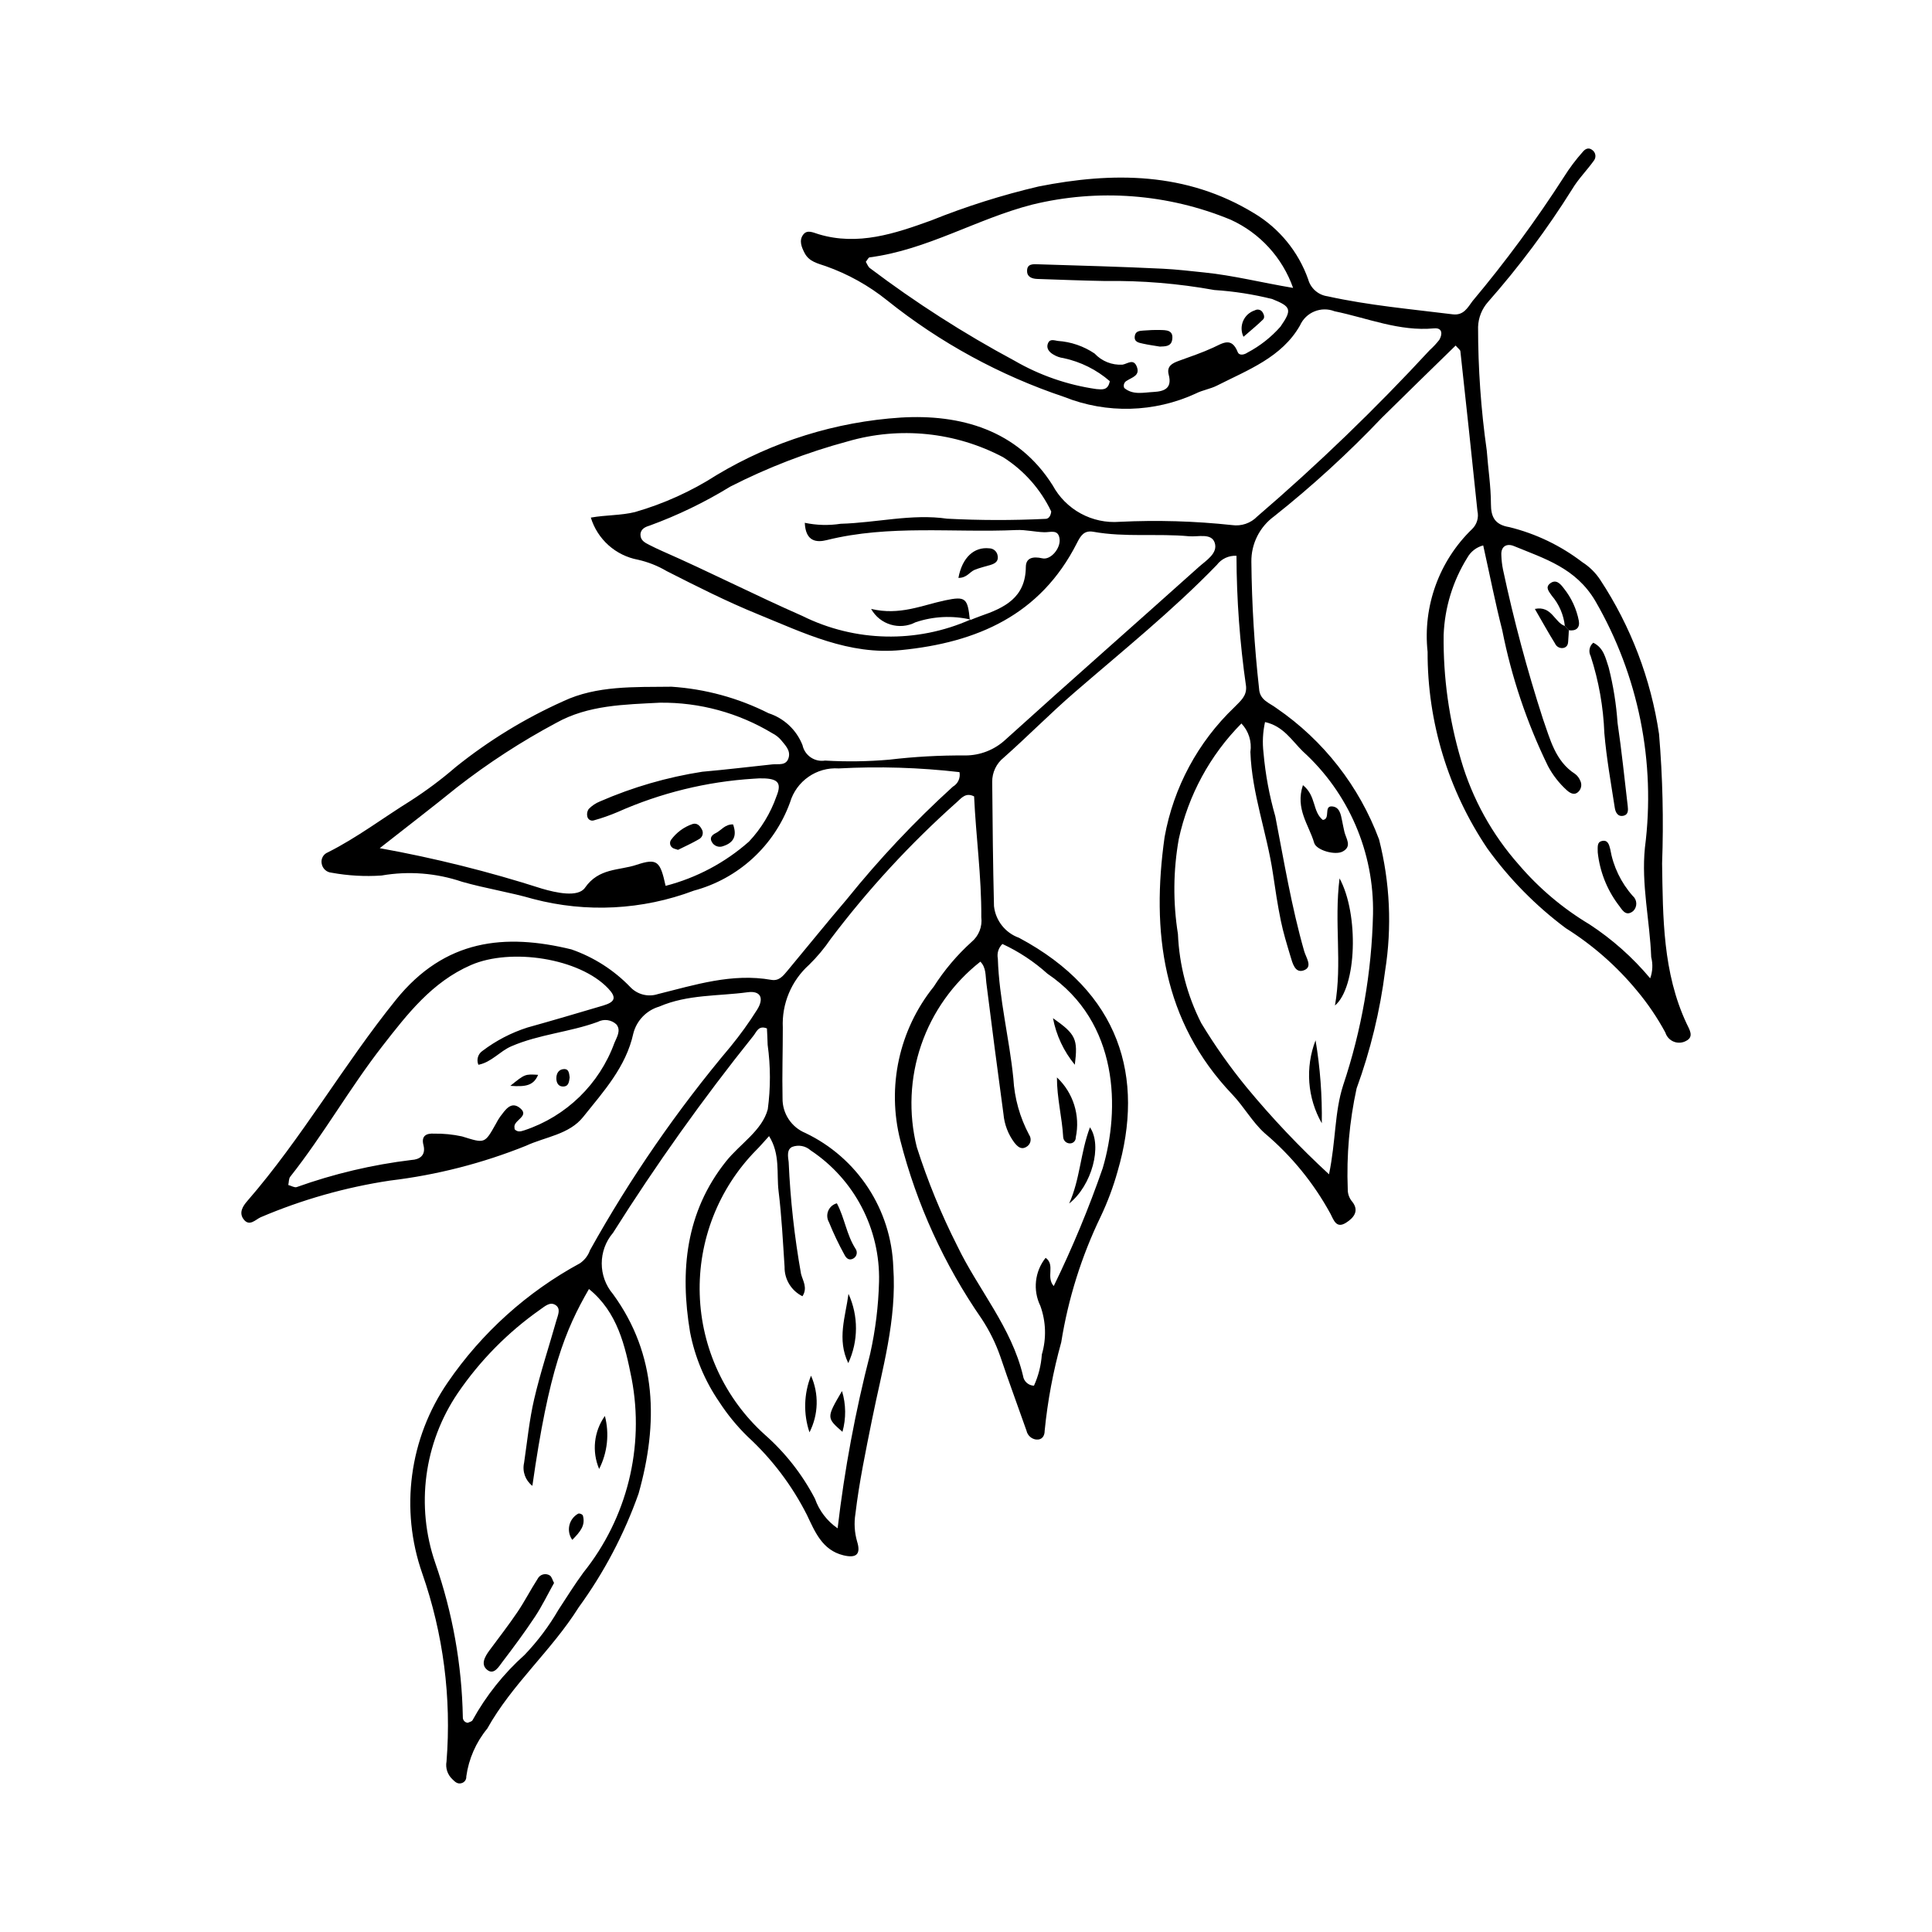 <?xml version="1.0" encoding="UTF-8"?>
<!-- The Best Svg Icon site in the world: iconSvg.co, Visit us! https://iconsvg.co -->
<svg fill="#000000" width="800px" height="800px" version="1.1" viewBox="144 144 512 512" xmlns="http://www.w3.org/2000/svg">
 <g>
  <path d="m398.27 348.62c-10.613-1.227-21.312-1.555-31.98-0.98-5.883-0.395-11.25 3.344-12.922 8.996-4.168 11.496-13.684 20.227-25.492 23.395-13.613 5.133-28.484 5.906-42.555 2.207-6.172-1.789-12.582-2.773-18.828-4.547-6.879-2.34-14.23-2.914-21.387-1.668-4.434 0.301-8.887 0.047-13.254-0.75-1.297-0.109-2.359-1.07-2.59-2.352-0.285-1.277 0.41-2.574 1.633-3.043 7.754-3.898 14.645-9.148 21.977-13.699h-0.004c4.172-2.688 8.152-5.66 11.906-8.906 8.719-7.004 18.293-12.867 28.496-17.441 8.867-4.188 18.918-3.731 28.645-3.844v-0.004c8.969 0.582 17.73 2.973 25.754 7.023 4.117 1.332 7.422 4.434 9.004 8.461 0.586 2.738 3.215 4.539 5.981 4.094 5.68 0.332 11.379 0.25 17.051-0.246 6.668-0.789 13.383-1.16 20.102-1.113 3.984 0 7.82-1.52 10.727-4.25 16.949-15.34 34.133-30.422 51.152-45.688 1.945-1.742 5.16-3.641 4.219-6.449-0.879-2.625-4.445-1.488-6.789-1.703-8.422-0.777-16.945 0.324-25.344-1.184-2.504-0.449-3.402 1.059-4.394 3.023-9.66 19.047-26.438 26.332-46.578 28.324-13.848 1.371-25.699-4.512-37.902-9.48-8.301-3.379-16.273-7.414-24.238-11.461l-0.004-0.004c-2.359-1.387-4.918-2.398-7.582-3-2.906-0.543-5.606-1.867-7.809-3.836s-3.824-4.504-4.688-7.328c4.098-0.723 7.984-0.547 11.707-1.469 7.66-2.207 14.961-5.516 21.668-9.828 14.824-8.883 31.555-14.102 48.801-15.215 15.633-0.934 30.914 3.188 40.223 17.973v-0.004c1.707 3.156 4.293 5.75 7.445 7.465s6.734 2.477 10.309 2.195c9.934-0.484 19.891-0.195 29.777 0.867 2.461 0.359 4.949-0.488 6.68-2.281 16.066-13.801 31.324-28.52 45.699-44.078 0.922-0.832 1.77-1.742 2.539-2.719 0.879-1.473 0.875-3.266-1.383-3.055-9.219 0.867-17.629-2.738-26.359-4.527-3.578-1.402-7.625 0.258-9.18 3.773-4.805 8.438-13.801 11.77-21.977 15.918-1.762 0.895-3.824 1.195-5.59 2.086h0.004c-11.02 5.086-23.641 5.422-34.91 0.926-17.035-5.715-32.93-14.383-46.953-25.613-4.863-3.906-10.352-6.961-16.23-9.043-2.066-0.719-4.398-1.176-5.586-3.43-0.84-1.598-1.566-3.359-0.418-4.906 1.066-1.438 2.625-0.578 4.078-0.141 10.461 3.156 20.301-0.18 29.855-3.641 9.25-3.719 18.766-6.727 28.473-9.004 19.637-3.887 39.141-3.875 57.113 7.102v-0.004c6.652 3.988 11.711 10.168 14.309 17.477 0.648 2.406 2.672 4.188 5.141 4.527 10.941 2.414 22.078 3.398 33.164 4.777 2.883 0.359 3.941-1.734 5.238-3.477v-0.004c8.785-10.473 16.902-21.496 24.293-33 1.457-2.32 3.109-4.512 4.934-6.559 0.609-0.75 1.512-1.312 2.535-0.5v0.004c0.863 0.609 1.09 1.797 0.508 2.684-1.855 2.629-4.207 4.941-5.84 7.691-6.606 10.555-14.066 20.547-22.301 29.883-1.621 1.828-2.555 4.164-2.637 6.609-0.008 10.973 0.762 21.93 2.305 32.793 0.34 4.707 1.094 9.398 1.102 14.141 0.004 3.375 0.984 5.496 4.863 6.129 7.027 1.727 13.625 4.894 19.367 9.297 1.895 1.211 3.516 2.809 4.746 4.691 8.102 12.32 13.414 26.262 15.574 40.848 0.957 11.402 1.23 22.852 0.809 34.285 0.223 14.273 0.16 28.961 6.5 42.457 0.73 1.559 2.031 3.465-0.105 4.559-1.004 0.574-2.215 0.66-3.293 0.23-1.074-0.426-1.898-1.32-2.238-2.426-2.125-3.934-4.641-7.644-7.508-11.074-5.363-6.504-11.738-12.102-18.879-16.582-7.973-5.945-14.992-13.078-20.805-21.148-10.363-15.387-15.871-33.527-15.816-52.078-1.305-12.09 3.055-24.109 11.805-32.555 1.27-1.234 1.801-3.043 1.402-4.769-1.461-14.117-2.969-28.23-4.519-42.34-0.043-0.383-0.57-0.711-1.258-1.512-6.516 6.371-13.043 12.695-19.504 19.09h-0.004c-8.906 9.375-18.461 18.117-28.586 26.16-3.856 2.805-6.109 7.309-6.039 12.074 0.113 11.215 0.797 22.414 2.039 33.559 0.148 3.129 2.75 3.785 4.676 5.258v-0.004c12.406 8.516 21.879 20.652 27.125 34.754 2.898 11.383 3.445 23.234 1.602 34.836-1.348 10.629-3.883 21.074-7.555 31.145-1.91 8.77-2.699 17.746-2.344 26.715-0.023 1.246 0.426 2.453 1.254 3.383 1.863 2.449 0.223 4.258-1.668 5.469-2.602 1.664-3.262-0.586-4.207-2.43h-0.004c-4.43-8.105-10.324-15.316-17.383-21.27-3.281-2.945-5.504-7.039-8.578-10.258-18.559-19.457-21.48-43.262-17.953-68.23 2.363-13.133 8.832-25.172 18.48-34.387 1.59-1.652 3.328-2.93 3.109-5.551-1.652-11.457-2.504-23.016-2.539-34.59-2.031-0.117-3.988 0.793-5.211 2.422-11.789 12.172-24.977 22.766-37.758 33.828-6.402 5.539-12.352 11.602-18.691 17.215-1.969 1.566-3.106 3.953-3.074 6.469 0.094 10.973 0.199 21.945 0.473 32.914v-0.004c0.422 3.832 2.996 7.09 6.629 8.387 26.84 14.32 33.43 37.031 26.113 61.945-1.141 4.082-2.629 8.062-4.445 11.895-5.102 10.551-8.633 21.793-10.48 33.371-2.137 7.668-3.606 15.508-4.387 23.43 0.004 1.301-0.641 2.484-2.25 2.328-1.266-0.16-2.297-1.102-2.566-2.352-2.297-6.562-4.731-13.074-6.941-19.664v0.004c-1.227-3.516-2.883-6.859-4.93-9.969-9.941-14.352-17.242-30.359-21.562-47.273-3.621-14.223-0.344-29.316 8.848-40.758 2.797-4.383 6.168-8.371 10.023-11.855 1.926-1.605 2.898-4.082 2.582-6.566 0.074-10.746-1.422-21.375-1.906-32.008-2.184-1.094-3.281 0.352-4.582 1.531-12.293 10.949-23.48 23.078-33.402 36.215-1.68 2.477-3.598 4.777-5.734 6.871-4.715 4.223-7.277 10.344-6.977 16.664 0.008 6.231-0.207 12.469-0.07 18.695-0.07 4.031 2.332 7.691 6.059 9.227 6.762 3.227 12.512 8.25 16.617 14.516 4.106 6.269 6.414 13.547 6.672 21.035 0.969 14.082-2.961 27.066-5.633 40.391-1.664 8.297-3.402 16.562-4.402 24.977-0.395 2.445-0.242 4.945 0.441 7.32 1.074 3.422-0.211 4.512-3.652 3.668-5.633-1.379-7.551-6.34-9.648-10.711-3.941-7.789-9.254-14.809-15.68-20.719-2.852-2.781-5.383-5.871-7.551-9.211-3.828-5.574-6.461-11.879-7.738-18.52-2.691-16.098-1.219-31.758 9.547-45.238 3.703-4.637 9.539-8.145 11.047-13.773l0.004 0.004c0.766-5.68 0.758-11.434-0.031-17.109-0.035-1.48-0.125-2.961-0.188-4.344-2.277-0.898-2.75 0.953-3.606 1.984l0.004-0.004c-13.371 16.684-25.785 34.109-37.188 52.195-3.981 4.672-3.984 11.543-0.012 16.223 11.762 16.125 12.008 34.344 6.789 52.863h0.004c-3.816 10.773-9.168 20.938-15.891 30.18-7.195 11.453-17.629 20.301-24.219 32.121-2.992 3.629-4.914 8.02-5.555 12.68 0.059 0.766-0.402 1.473-1.125 1.73-1.172 0.426-1.891-0.34-2.574-1.012-1.281-1.203-1.863-2.973-1.539-4.703 1.34-16.871-0.852-33.84-6.43-49.82-5.949-16.992-3.438-35.801 6.762-50.637 9.012-13.148 21.023-23.969 35.039-31.566 1.227-0.844 2.156-2.051 2.652-3.453 10.664-19.145 23.141-37.219 37.262-53.98 2.523-3.082 4.856-6.32 6.984-9.695 1.984-3.106 0.969-5.16-2.461-4.695-7.82 1.062-15.867 0.543-23.418 3.793l0.004 0.004c-3.387 0.988-6.004 3.688-6.883 7.102-1.941 8.895-7.91 15.414-13.309 22.164-3.723 4.656-10.031 5.254-15.137 7.621l-0.004 0.004c-11.543 4.641-23.652 7.742-36.008 9.219-11.805 1.777-23.34 5.047-34.32 9.73-1.363 0.617-3.016 2.613-4.562 0.457-1.23-1.715-0.137-3.422 1.012-4.742 14.555-16.754 25.523-36.152 39.434-53.375 12.965-16.051 28.855-17.633 46.527-13.316l-0.004 0.004c5.902 2.059 11.238 5.477 15.574 9.98 1.871 1.973 4.719 2.691 7.305 1.844 9.824-2.434 19.648-5.609 30.043-3.769 2.062 0.363 3.152-1.059 4.289-2.422 5.254-6.301 10.406-12.711 15.719-18.926 8.582-10.66 17.98-20.637 28.109-29.844 1.359-0.773 2.066-2.328 1.762-3.859zm2.754-40.258c0.922-0.363 1.832-0.758 2.769-1.082 6.352-2.18 12-4.848 12.062-13.031 0.02-2.41 1.848-2.863 4.371-2.289 2.262 0.516 4.875-2.688 4.578-5.125-0.324-2.668-2.375-1.746-4.051-1.789-2.461-0.066-4.93-0.691-7.375-0.582-16.766 0.75-33.684-1.465-50.289 2.668-2.613 0.648-5.59 0.488-5.812-4.578l0.008-0.004c3.129 0.656 6.352 0.742 9.508 0.254 9.43-0.262 18.859-2.707 28.207-1.348 8.664 0.453 17.348 0.469 26.012 0.047 0.672 0.031 1.406-0.469 1.574-1.945h0.004c-2.812-5.902-7.231-10.895-12.754-14.395-12.66-6.691-27.426-8.195-41.176-4.195-10.766 2.898-21.195 6.918-31.125 11.984-6.781 4.16-13.957 7.629-21.43 10.355-1.121 0.328-2.43 0.926-2.371 2.492 0.051 1.461 1.234 2.043 2.344 2.609 1.109 0.562 2.231 1.109 3.367 1.609 12.5 5.484 24.648 11.707 37.164 17.203 13.977 6.949 30.328 7.305 44.598 0.965zm95.18 146.84c1.836-8.906 1.43-16.418 3.746-23.598 4.898-14.633 7.566-29.918 7.914-45.344 0.32-16.395-6.461-32.125-18.602-43.145-2.891-2.824-5.137-6.691-10.016-7.762-0.59 2.676-0.727 5.43-0.402 8.148 0.496 5.703 1.547 11.348 3.129 16.852 2.312 11.949 4.301 23.977 7.648 35.707 0.512 1.789 2.332 4.164-0.059 5.074-2.383 0.91-3.035-1.914-3.598-3.785-0.926-3.094-1.883-6.195-2.531-9.355-0.852-4.137-1.473-8.324-2.09-12.504-1.598-10.801-5.578-21.145-5.977-32.211v-0.004c0.418-2.746-0.457-5.535-2.375-7.547-8.328 8.41-14.082 19.02-16.594 30.586-1.488 8.332-1.566 16.852-0.23 25.207 0.344 8.219 2.445 16.27 6.172 23.605 3.594 5.949 7.609 11.637 12.016 17.016 6.75 8.172 14.051 15.875 21.848 23.059zm-211.12 82.559c-1.859-1.43-2.715-3.812-2.195-6.102 0.832-5.656 1.387-11.379 2.684-16.93 1.641-7.019 3.922-13.891 5.891-20.84 0.395-1.391 1.262-3.125-0.309-4.082-1.438-0.875-2.754 0.383-4.008 1.242v0.004c-8.543 6-15.938 13.496-21.824 22.125-8.973 13.234-11.188 29.926-5.969 45.039 4.578 13.145 7.043 26.93 7.301 40.844-0.043 0.773 0.539 1.438 1.309 1.5 0.414-0.211 1.066-0.32 1.254-0.676 3.602-6.523 8.277-12.391 13.832-17.355 3.438-3.602 6.438-7.598 8.938-11.906 2.176-3.328 4.266-6.68 6.633-9.906 11.559-14.426 16.227-33.191 12.773-51.352-1.738-8.711-3.719-17.609-11.312-23.766-6.324 10.934-10.656 21.605-14.996 52.16zm251.98-249.22c-1.793 0.461-3.312 1.641-4.211 3.258-3.836 6.164-5.996 13.219-6.273 20.473-0.133 11.215 1.422 22.387 4.606 33.141 2.996 10.277 8.238 19.758 15.344 27.766 5.34 6.242 11.66 11.578 18.711 15.793 6.031 3.949 11.449 8.766 16.074 14.293 0.656-1.801 0.75-3.758 0.27-5.613-0.355-9.684-2.664-19.199-1.664-29.035v0.004c2.918-22.637-1.703-45.605-13.145-65.355-5.184-8.777-13.438-11.199-21.586-14.559-1.785-0.734-3.504-0.039-3.316 2.488l-0.004-0.004c0.043 1.25 0.184 2.492 0.43 3.715 2.852 13.391 6.391 26.621 10.605 39.648 1.891 5.281 3.211 11.152 8.531 14.562 0.586 0.449 1.039 1.043 1.32 1.727 0.484 0.906 0.367 2.019-0.301 2.801-1.086 1.25-2.227 0.656-3.207-0.195h0.004c-2.043-1.84-3.746-4.019-5.031-6.445-5.578-11.43-9.652-23.535-12.117-36.012-1.844-7.203-3.273-14.512-5.039-22.449zm-50.383-68.246c-2.828-8.02-8.797-14.539-16.531-18.066-16.672-6.891-35.105-8.289-52.625-4-14.672 3.769-27.844 12-43.062 13.973-0.336 0.043-0.594 0.676-1.016 1.188 0.352 0.543 0.598 1.336 1.137 1.699 12.102 9.133 24.891 17.324 38.25 24.492 6.691 3.879 14.066 6.434 21.719 7.527 1.441 0.094 3.082 0.473 3.555-2.098-3.5-3.035-7.711-5.133-12.242-6.102-0.973-0.121-1.906-0.453-2.734-0.969-1.125-0.652-1.984-1.707-1.367-3.059 0.5-1.094 1.566-0.699 2.574-0.531h0.004c3.481 0.234 6.84 1.387 9.734 3.336 1.902 2.043 4.617 3.125 7.402 2.953 1.324-0.23 2.906-1.688 3.777 0.508 0.957 2.406-1.25 2.828-2.621 3.742v-0.004c-0.711 0.355-1.016 1.207-0.695 1.934 2.309 1.938 5.098 1.191 7.777 1.055 2.863-0.148 4.957-0.988 4.008-4.562-0.605-2.273 0.93-3.055 2.703-3.695 3.039-1.105 6.121-2.137 9.051-3.488 2.566-1.184 4.894-2.922 6.527 1.164 0.434 1.082 1.832 0.68 2.602 0.137h0.004c3.297-1.734 6.25-4.059 8.715-6.852 3.148-4.539 2.84-5.312-2.141-7.32-5.035-1.262-10.176-2.066-15.359-2.398-9.551-1.73-19.25-2.531-28.961-2.391-5.977-0.098-11.949-0.348-17.926-0.543-1.32-0.043-2.648-0.445-2.746-1.91-0.148-2.273 1.734-2.012 3.141-1.969 10.938 0.34 21.879 0.633 32.805 1.164 3.703 0.18 7.422 0.629 11.113 1.008 7.59 0.781 14.988 2.66 23.43 4.078zm-65.578 257.04c2.629 1.891 0.016 5.106 2.148 7.488 4.953-10.16 9.293-20.605 12.992-31.285 4.543-15.41 4.426-38.594-14.664-51.5-3.559-3.207-7.578-5.863-11.926-7.875-1.035 0.996-1.492 2.453-1.215 3.859 0.336 10.727 3.047 21.148 4.113 31.785 0.293 5.223 1.723 10.32 4.184 14.938 0.363 0.523 0.484 1.176 0.332 1.797-0.152 0.617-0.566 1.137-1.133 1.43-1.379 0.789-2.301-0.16-3.109-1.16h-0.004c-1.648-2.207-2.652-4.832-2.891-7.578-1.578-11.59-3.09-23.188-4.543-34.793-0.246-1.977-0.035-4.012-1.578-5.594-7.242 5.691-12.688 13.355-15.68 22.07-2.988 8.715-3.398 18.109-1.176 27.051 2.871 9.004 6.457 17.762 10.727 26.195 5.578 11.605 14.391 21.57 17.441 34.469h-0.004c0.207 1.453 1.43 2.547 2.894 2.59 1.188-2.609 1.895-5.414 2.086-8.273 1.246-4.231 1.105-8.746-0.398-12.891-2.027-4.156-1.48-9.109 1.402-12.723zm-100.71-98.574c8.184-2.113 15.754-6.133 22.09-11.73 3.25-3.453 5.738-7.555 7.301-12.035 1.371-3.375 0.441-4.531-3.125-4.707-0.996-0.043-1.992-0.016-2.981 0.078-12.422 0.777-24.605 3.766-35.977 8.82-2.051 0.875-4.16 1.617-6.309 2.215-0.355 0.117-0.742 0.086-1.07-0.094-0.328-0.18-0.566-0.488-0.66-0.848-0.188-0.699-0.07-1.441 0.328-2.043 0.859-0.891 1.895-1.586 3.043-2.043 8.656-3.769 17.762-6.41 27.09-7.856 6.195-0.543 12.371-1.293 18.555-1.949 1.645-0.176 3.746 0.461 4.34-1.848 0.496-1.918-0.961-3.258-2.023-4.59h0.004c-0.648-0.75-1.441-1.367-2.328-1.812-8.973-5.414-19.281-8.219-29.762-8.098-9.402 0.496-19.023 0.594-27.547 5.371-9.211 4.922-17.98 10.621-26.223 17.035-6.457 5.234-13.055 10.293-20.508 16.148 14.551 2.625 28.91 6.207 42.988 10.723 3.652 1.07 9.559 2.418 11.41-0.238 3.68-5.285 9.02-4.527 13.621-6.059 5.547-1.844 6.309-0.992 7.742 5.559zm45.586 170.26c1.824-15.59 4.707-31.039 8.621-46.238 1.406-6.297 2.195-12.715 2.356-19.164 0.324-13.938-6.527-27.07-18.148-34.773-1.332-1.191-3.219-1.539-4.887-0.902-1.5 0.738-1.082 2.664-0.91 4.051h-0.004c0.438 9.938 1.535 19.832 3.281 29.621 0.465 1.793 1.805 3.664 0.371 5.902-2.953-1.457-4.797-4.488-4.738-7.781-0.438-6.699-0.777-13.414-1.59-20.07-0.57-4.676 0.496-9.754-2.519-14.586-1.477 1.617-2.418 2.738-3.449 3.762h-0.004c-9.969 10.156-15.359 23.945-14.922 38.172 0.434 14.227 6.664 27.66 17.238 37.184 5.441 4.789 9.949 10.543 13.297 16.973 1.121 3.188 3.223 5.938 6.008 7.852zm-85.602-105.76c0.816 0.848 1.629 0.594 2.656 0.258h-0.004c11.055-3.684 19.82-12.211 23.805-23.156 0.664-1.586 1.801-3.32 0.508-4.894-1.336-1.246-3.312-1.512-4.926-0.66-7.481 2.738-15.559 3.281-22.934 6.481-3.035 1.316-5.25 4.227-8.703 4.887v-0.004c-0.566-1.336-0.105-2.887 1.102-3.691 3.582-2.711 7.598-4.801 11.879-6.172 6.711-1.871 13.398-3.844 20.078-5.824 3.254-0.965 3.578-2.172 1.34-4.535-7.609-8.039-25.785-10.805-36.363-6.203-10.359 4.508-16.906 13.055-23.418 21.402-8.699 11.152-15.684 23.582-24.492 34.707-0.391 0.496-0.328 1.352-0.508 2.18 0.852 0.234 1.613 0.727 2.199 0.566 9.855-3.531 20.074-5.945 30.465-7.199 2.078-0.102 3.875-1.188 3.156-3.957-0.633-2.445 0.766-3.148 2.848-3.019 2.477-0.039 4.953 0.207 7.371 0.734 6.023 1.863 5.973 2.023 8.961-3.309h0.004c0.336-0.668 0.719-1.312 1.148-1.926 1.352-1.758 2.875-4.25 5.293-2.25 2.492 2.062-1.422 3.055-1.523 4.84v0.004c0 0.246 0.02 0.496 0.059 0.742z"/>
  <path d="m489.29 352.07c3.578 2.871 2.469 6.965 5.266 9.219 2.098-0.215 0.215-3.676 2.363-3.586 2.102 0.086 2.414 2.133 2.762 3.848 0.195 0.973 0.383 1.949 0.609 2.914 0.422 1.793 2.086 3.812-0.453 5.188-2.016 1.094-7.008-0.336-7.57-2.289-1.359-4.707-5.074-9.008-2.977-15.293z"/>
  <path d="m497.78 410.47c1.984-11.316-0.273-21.836 1.215-33.691 5.16 9.469 4.574 28.816-1.215 33.691z"/>
  <path d="m494.29 441.68c-3.828-6.711-4.434-14.785-1.652-21.992 1.215 7.266 1.766 14.625 1.652 21.992z"/>
  <path d="m401.21 308.19c-4.832-1.117-9.879-0.867-14.578 0.715-4.234 2.199-9.453 0.629-11.777-3.539 7.582 1.809 13.461-0.969 19.602-2.262 5.461-1.148 5.984-0.613 6.57 5.258z"/>
  <path d="m397.99 297.15c0.996-5.406 4.156-8.289 8.195-7.836v-0.004c1.027 0.027 1.91 0.738 2.156 1.734 0.398 1.574-0.484 2.254-1.797 2.652-1.414 0.43-2.867 0.754-4.231 1.305-1.336 0.535-2.082 2.168-4.324 2.148z"/>
  <path d="m290.83 563.5c-1.684 3.008-3.184 6.129-5.078 8.988-2.707 4.086-5.637 8.035-8.609 11.934-0.961 1.262-2.219 3.543-4.016 2.121-1.855-1.469-0.598-3.574 0.629-5.234 2.481-3.359 5.047-6.656 7.383-10.113 1.926-2.852 3.496-5.938 5.363-8.828h-0.004c0.293-0.555 0.801-0.961 1.406-1.125 0.605-0.164 1.254-0.07 1.785 0.262 0.527 0.324 0.711 1.203 1.141 1.996z"/>
  <path d="m302.78 533.29c-1.969-4.633-1.391-9.949 1.523-14.047 1.223 4.711 0.68 9.707-1.523 14.047z"/>
  <path d="m295.66 552.08c-0.797-1.109-1.078-2.512-0.773-3.844 0.309-1.332 1.172-2.469 2.375-3.121 0.449-0.059 0.895 0.113 1.188 0.457 0.785 2.652-0.676 4.352-2.789 6.508z"/>
  <path d="m566.23 314.33c2.801 1.359 3.254 4.102 4.098 6.59v0.004c1.219 4.805 2 9.707 2.34 14.652 1.09 7.336 1.832 14.727 2.703 22.098 0.117 0.984 0.156 2.137-0.992 2.469-1.613 0.461-2.258-0.852-2.441-2.039-1.016-6.59-2.203-13.176-2.769-19.812-0.262-6.941-1.48-13.812-3.625-20.418-0.637-1.195-0.352-2.672 0.688-3.543z"/>
  <path d="m567.42 369.91c-0.023-1.516-0.176-2.676 0.977-3.004 1.695-0.48 2.039 0.953 2.324 2.106h0.004c0.789 4.609 2.856 8.91 5.961 12.41 0.582 0.5 0.926 1.215 0.949 1.98 0.023 0.762-0.273 1.504-0.82 2.035-2.109 1.707-3.062-0.637-4.016-1.77-2.988-4.023-4.844-8.773-5.379-13.758z"/>
  <path d="m558.7 309.89c-0.32-2.973-1.531-5.773-3.477-8.043-0.613-0.965-1.832-2.117-0.469-3.203 1.621-1.293 2.805 0.125 3.652 1.246 2.023 2.519 3.402 5.5 4.008 8.676 0.305 1.859-0.777 2.715-2.66 2.461z"/>
  <path d="m558.7 309.89 1.055 1.137c-0.039 0.734-0.055 1.469-0.125 2.199-0.086 0.93 0.066 2-1.094 2.434h0.004c-0.984 0.305-2.039-0.184-2.445-1.129-1.785-2.867-3.418-5.832-5.344-9.16 4.5-0.914 5.199 3.582 7.949 4.519z"/>
  <path d="m451.37 235.85c-1.57-0.266-3.012-0.449-4.422-0.77-1.121-0.258-2.527-0.398-2.195-2.144 0.23-1.215 1.305-1.262 2.238-1.332 1.449-0.113 2.906-0.184 4.356-0.152 1.695 0.035 3.695-0.027 3.301 2.551-0.289 1.91-1.945 1.773-3.277 1.848z"/>
  <path d="m473.54 233.25c-0.637-1.312-0.676-2.836-0.102-4.176 0.57-1.344 1.695-2.371 3.086-2.82 0.672-0.398 1.539-0.227 2.008 0.406 0.434 0.645 0.723 1.488 0.168 2.031-1.562 1.52-3.262 2.902-5.16 4.559z"/>
  <path d="m424.1 429.53c4.328 4.062 6.219 10.09 4.988 15.895 0.031 0.773-0.52 1.449-1.281 1.57-0.488 0.074-0.98-0.055-1.371-0.355-0.387-0.305-0.629-0.75-0.676-1.242-0.293-5.289-1.684-10.449-1.66-15.867z"/>
  <path d="m427.34 462.94c2.91-6.461 2.984-13.527 5.512-20.188 3.332 4.848 0.508 15.441-5.512 20.188z"/>
  <path d="m428.84 426.17c-2.941-3.562-4.93-7.809-5.789-12.344 6.062 4.266 6.641 5.523 5.789 12.344z"/>
  <path d="m323.68 369.22c-0.715-0.27-1.254-0.316-1.539-0.609h0.004c-0.609-0.48-0.754-1.344-0.34-2 1.438-1.988 3.457-3.477 5.781-4.254 1.098-0.301 1.859 0.406 2.348 1.332v-0.004c0.277 0.418 0.375 0.93 0.27 1.422-0.102 0.492-0.395 0.922-0.816 1.191-1.891 1.129-3.922 2.027-5.707 2.922z"/>
  <path d="m338.27 362.48c1.047 2.91 0.277 4.793-2.562 5.731h0.004c-1.172 0.496-2.531 0-3.102-1.141-0.613-1.117 0.156-1.844 1.055-2.281 1.461-0.715 2.465-2.391 4.606-2.309z"/>
  <path d="m368.8 505.24c-3.051-6.332-0.727-12.309 0.059-18.367h-0.004c2.668 5.836 2.644 12.547-0.055 18.367z"/>
  <path d="m365.78 462.89c2.055 3.871 2.574 8.371 4.953 12.059 0.289 0.414 0.391 0.93 0.273 1.422-0.113 0.492-0.434 0.91-0.875 1.152-1.094 0.602-1.852-0.031-2.32-0.973h-0.004c-1.543-2.793-2.918-5.68-4.117-8.637-0.535-0.926-0.609-2.047-0.199-3.031 0.41-0.984 1.258-1.723 2.289-1.992z"/>
  <path d="m358.52 523.58c-1.648-4.894-1.504-10.215 0.406-15.012 2.141 4.809 1.988 10.328-0.406 15.012z"/>
  <path d="m367.14 512.64c1.07 3.519 1.109 7.269 0.117 10.812-4.258-3.734-4.258-3.734-0.117-10.812z"/>
  <path d="m279.24 431.76c3.875-3.133 3.875-3.133 7.367-2.918-1.215 2.894-3.352 3.203-7.367 2.918z"/>
  <path d="m294.97 429.54c-0.18 1.074-0.195 2.496-1.918 2.391-1.133-0.066-1.594-1.062-1.613-2.082-0.027-1.367 0.613-2.492 2.07-2.539 1.242-0.039 1.32 1.141 1.461 2.231z"/>
 </g>
</svg>